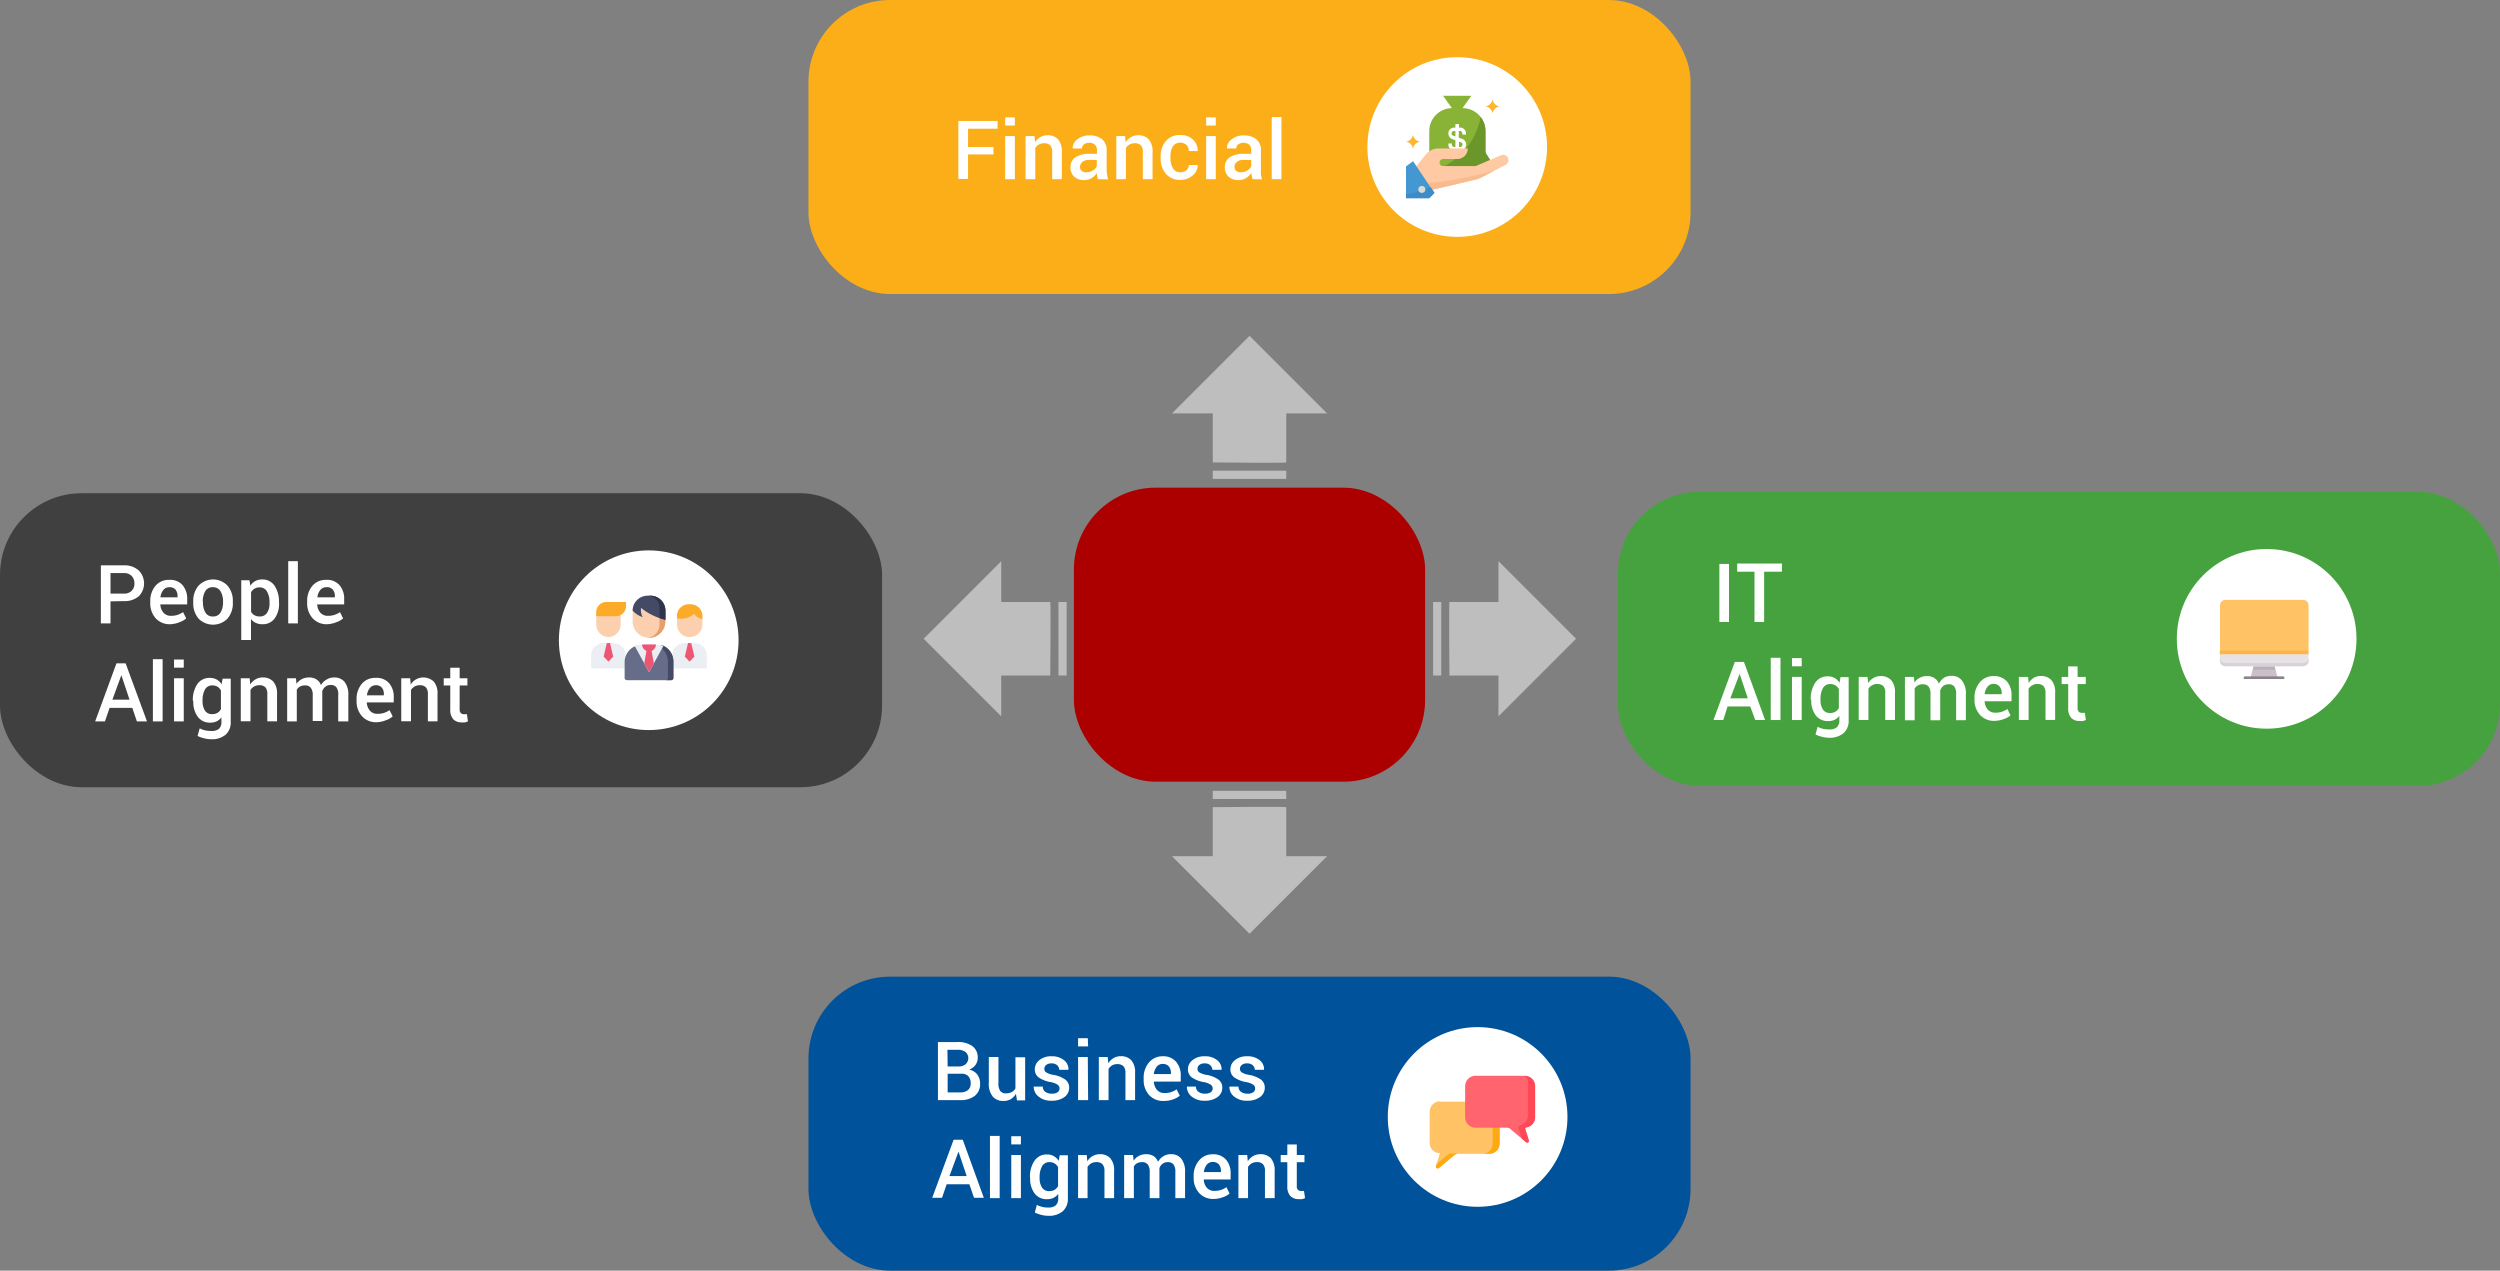 <svg xmlns="http://www.w3.org/2000/svg" viewBox="0 0 306.1 155.58"><rect x="0" y="0" width="306.1" height="155.58" fill="#808080" stroke="none"/><defs><style>.cls-1{fill:#ac0000;}.cls-2{fill:#fbae17;}.cls-3{fill:#fff;}.cls-4{fill:#88b337;}.cls-5{fill:#6b962a;}.cls-6{fill:#fdb62f;}.cls-7{fill:#fec9a3;}.cls-8{fill:#f7bb8f;}.cls-9{fill:#4398d1;}.cls-10{fill:#3e8cc7;}.cls-11{fill:#d9d9d9;}.cls-12{fill:#46a23e;}.cls-13{fill:#cac0c9;}.cls-14{fill:#bbb0ba;}.cls-15{fill:#e6e2e6;}.cls-16{fill:#d8d1d7;}.cls-17{fill:#ffc265;}.cls-18{fill:#ffb541;}.cls-19{fill:#8c808a;}.cls-20{fill:#00529b;}.cls-21{fill:#ffa812;}.cls-22{fill:#ff646f;}.cls-23{fill:#ff4755;}.cls-24{fill:#404040;}.cls-25{fill:#fcd0ae;}.cls-26{fill:#ebeef2;}.cls-27{fill:#fcab29;}.cls-28{fill:#ed5575;}.cls-29{fill:#656d88;}.cls-30{fill:#444966;}.cls-31{fill:#e59f6a;}.cls-32{fill:#2e344c;}.cls-33{fill:#bebebe;}</style></defs><g id="Layer_2" data-name="Layer 2"><g id="Layer_1-2" data-name="Layer 1"><rect class="cls-1" x="131.49" y="59.71" width="43" height="36" rx="10"/><rect class="cls-2" x="98.99" width="108" height="36" rx="10"/><path class="cls-3" d="M121.64,18.91h-3.11v3h-1.19v-7.1h4.8v.95h-3.61V18h3.11Z"/><path class="cls-3" d="M124.26,15.37h-1.19v-1h1.19Zm0,6.57h-1.19V16.66h1.19Z"/><path class="cls-3" d="M126.66,16.66l.07.76a1.86,1.86,0,0,1,.65-.63,1.75,1.75,0,0,1,.88-.23,1.69,1.69,0,0,1,1.29.5,2.25,2.25,0,0,1,.46,1.56v3.32h-1.18V18.63a1.19,1.19,0,0,0-.25-.84,1,1,0,0,0-.75-.25,1.26,1.26,0,0,0-.62.15,1.29,1.29,0,0,0-.45.42v3.83h-1.19V16.66Z"/><path class="cls-3" d="M134.43,21.94a2.85,2.85,0,0,1-.11-.39,1.58,1.58,0,0,1,0-.38,2.17,2.17,0,0,1-.65.63,1.68,1.68,0,0,1-.89.25,1.75,1.75,0,0,1-1.27-.43,1.54,1.54,0,0,1-.44-1.16,1.4,1.4,0,0,1,.61-1.2,2.94,2.94,0,0,1,1.7-.43h.93v-.46a.87.87,0,0,0-.25-.65.94.94,0,0,0-.7-.23,1,1,0,0,0-.64.19.62.62,0,0,0-.24.5h-1.14v0a1.3,1.3,0,0,1,.56-1.11,2.34,2.34,0,0,1,1.55-.49,2.29,2.29,0,0,1,1.49.47,1.66,1.66,0,0,1,.56,1.35v2.35a4.23,4.23,0,0,0,.05.63,2.89,2.89,0,0,0,.14.58ZM133,21.09a1.49,1.49,0,0,0,.81-.22,1.15,1.15,0,0,0,.48-.51v-.78h-.95a1.21,1.21,0,0,0-.81.25.79.79,0,0,0-.29.61.59.59,0,0,0,.2.48A.8.8,0,0,0,133,21.09Z"/><path class="cls-3" d="M137.76,16.66l.07.76a1.86,1.86,0,0,1,.65-.63,1.76,1.76,0,0,1,.89-.23,1.65,1.65,0,0,1,1.28.5,2.26,2.26,0,0,1,.47,1.56v3.32h-1.19V18.63a1.14,1.14,0,0,0-.25-.84,1,1,0,0,0-.75-.25,1.23,1.23,0,0,0-1.07.57v3.83h-1.18V16.66Z"/><path class="cls-3" d="M144.53,21.09a1.11,1.11,0,0,0,.74-.25.82.82,0,0,0,.29-.64h1.08v0a1.58,1.58,0,0,1-.61,1.28,2.22,2.22,0,0,1-1.51.54,2.19,2.19,0,0,1-1.79-.76,2.89,2.89,0,0,1-.62-1.9v-.17a2.91,2.91,0,0,1,.62-1.9,2.22,2.22,0,0,1,1.79-.76,2.18,2.18,0,0,1,1.55.56,1.78,1.78,0,0,1,.57,1.41v0h-1.08a1,1,0,0,0-.28-.74,1.13,1.13,0,0,0-1.69.18,2.37,2.37,0,0,0-.28,1.22v.17a2.34,2.34,0,0,0,.28,1.22A1,1,0,0,0,144.53,21.09Z"/><path class="cls-3" d="M148.86,15.37h-1.18v-1h1.18Zm0,6.57h-1.18V16.66h1.18Z"/><path class="cls-3" d="M153.37,21.94a2.79,2.79,0,0,1-.1-.39,2.32,2.32,0,0,1-.06-.38,2.14,2.14,0,0,1-.64.63,1.7,1.7,0,0,1-.89.25,1.73,1.73,0,0,1-1.27-.43,1.54,1.54,0,0,1-.44-1.16,1.39,1.39,0,0,1,.6-1.2,3,3,0,0,1,1.71-.43h.92v-.46a.87.87,0,0,0-.24-.65,1,1,0,0,0-.7-.23,1,1,0,0,0-.65.19.62.62,0,0,0-.24.5h-1.14v0a1.28,1.28,0,0,1,.56-1.11,2.31,2.31,0,0,1,1.54-.49,2.27,2.27,0,0,1,1.49.47,1.64,1.64,0,0,1,.57,1.35v2.35a4.26,4.26,0,0,0,0,.63,3.77,3.77,0,0,0,.14.58Zm-1.45-.85a1.44,1.44,0,0,0,.8-.22,1.15,1.15,0,0,0,.48-.51v-.78h-.94a1.17,1.17,0,0,0-.81.25.77.77,0,0,0-.3.61.63.63,0,0,0,.2.48A.81.81,0,0,0,151.92,21.09Z"/><path class="cls-3" d="M156.9,21.94h-1.19V14.33h1.19Z"/><circle class="cls-3" cx="178.42" cy="18" r="11"/><path class="cls-4" d="M182.53,19.88a.6.6,0,0,0-.07-.27l-.49-.78a.85.85,0,0,1-.09-.38v-2.4a2.81,2.81,0,0,0-2.81-2.81h-1.3A2.81,2.81,0,0,0,175,16.05v2.4a.85.85,0,0,1-.09.38l-.48.78a.5.5,0,0,0-.08.27h0a.51.51,0,0,0,.51.5H182A.51.51,0,0,0,182.53,19.88Z"/><polygon class="cls-4" points="179.07 13.24 180.15 11.73 176.69 11.73 177.77 13.24 177.77 13.67 179.07 13.67 179.07 13.24"/><path class="cls-5" d="M182.46,19.61l-.49-.78a.85.85,0,0,1-.09-.38v-2.4a2.81,2.81,0,0,0-.59-1.73,8.5,8.5,0,0,1-4.52,6.06H182a.5.5,0,0,0,.5-.5.42.42,0,0,0-.07-.27Z"/><path class="cls-3" d="M179.5,16.49v-.14a.73.73,0,0,0-.72-.73h-.14v-.43h-.44v.43h-.13a.72.72,0,0,0-.73.73.74.74,0,0,0,.47.68l.39.15V18h-.13a.29.29,0,0,1-.3-.29h0v-.14h-.43v.14a.73.73,0,0,0,.73.72h.71A.73.73,0,0,0,179,17l-.39-.14v-.83h.14a.29.29,0,0,1,.29.3h0v.14Zm-.62.94a.3.3,0,0,1,.19.28.29.29,0,0,1-.29.29h-.14v-.66Zm-.68-.71-.24-.1a.29.29,0,0,1,.11-.57h.13Z"/><path class="cls-6" d="M182.75,13.89h0a1.07,1.07,0,0,0-.87-.87h0a1.05,1.05,0,0,0,.87-.86h0a1,1,0,0,0,.86.86h0A1.06,1.06,0,0,0,182.75,13.89Z"/><path class="cls-6" d="M173,18.22h0a1,1,0,0,0-.86-.87h0a1,1,0,0,0,.86-.86h0a1.05,1.05,0,0,0,.87.86h0A1.05,1.05,0,0,0,173,18.22Z"/><path class="cls-7" d="M184.6,19.27a.66.66,0,0,0-.86-.24l-3.07,1.31a.38.38,0,0,1-.17,0h-3.81a.43.43,0,0,1-.43-.43.44.44,0,0,1,.43-.44h1.73a1.3,1.3,0,0,0,1.3-1.29h-3.6a2,2,0,0,0-1.53.73l-1.36,1.65,1.53,2.79L180.63,22a3,3,0,0,0,.73-.27l3-1.55A.65.65,0,0,0,184.6,19.27Z"/><path class="cls-8" d="M174.27,22.5l.49.89L180.63,22a3,3,0,0,0,.73-.27l1.64-.84A53.49,53.49,0,0,1,174.27,22.5Z"/><polygon class="cls-9" points="172.15 20.38 172.15 24.27 174.96 24.27 175.61 23.62 173.01 19.73 172.15 20.38"/><path class="cls-10" d="M172.15,24.27H175l.65-.65-.48-.71a14.8,14.8,0,0,1-3,.89Z"/><circle class="cls-11" cx="174.09" cy="23.19" r="0.43"/><rect class="cls-12" x="198.1" y="60.22" width="108" height="36" rx="10"/><path class="cls-3" d="M211.7,76.16h-1.18V69.05h1.18Z"/><path class="cls-3" d="M218.18,70H216v6.16h-1.18V70H212.7v-1h5.48Z"/><path class="cls-3" d="M214.3,86.5h-2.78L211,88.16h-1.2l2.61-7.11h1.12l2.59,7.11h-1.21Zm-2.44-1H214l-1-3h0Z"/><path class="cls-3" d="M218,88.16h-1.19V80.54H218Z"/><path class="cls-3" d="M220.6,81.58h-1.19v-1h1.19Zm0,6.58h-1.19V82.88h1.19Z"/><path class="cls-3" d="M221.71,85.59a3.46,3.46,0,0,1,.55-2,1.78,1.78,0,0,1,1.54-.78,1.73,1.73,0,0,1,.83.2,1.8,1.8,0,0,1,.61.59l.11-.69h1v5.28a2,2,0,0,1-.63,1.58,2.61,2.61,0,0,1-1.79.56,3.72,3.72,0,0,1-.83-.11,4.27,4.27,0,0,1-.81-.29l.26-.94a3,3,0,0,0,.64.24,3,3,0,0,0,.73.08,1.4,1.4,0,0,0,1-.27,1.15,1.15,0,0,0,.29-.85v-.54a1.66,1.66,0,0,1-.58.48,1.78,1.78,0,0,1-.78.16,1.84,1.84,0,0,1-1.53-.7,3,3,0,0,1-.55-1.86Zm1.19.11a2.1,2.1,0,0,0,.29,1.16,1,1,0,0,0,.9.44,1.26,1.26,0,0,0,.64-.16,1.1,1.1,0,0,0,.42-.46V84.37a1.22,1.22,0,0,0-.42-.45,1.19,1.19,0,0,0-.63-.17,1,1,0,0,0-.91.52,2.69,2.69,0,0,0-.29,1.32Z"/><path class="cls-3" d="M228.66,82.88l.07.76a1.89,1.89,0,0,1,.66-.63,1.72,1.72,0,0,1,.88-.23,1.69,1.69,0,0,1,1.29.5,2.24,2.24,0,0,1,.46,1.56v3.32h-1.19V84.85a1.22,1.22,0,0,0-.24-.85,1.06,1.06,0,0,0-.75-.25,1.17,1.17,0,0,0-.62.16,1.14,1.14,0,0,0-.45.42v3.83h-1.19V82.88Z"/><path class="cls-3" d="M234.34,82.88l.06.69a1.8,1.8,0,0,1,.65-.58,1.88,1.88,0,0,1,.91-.21,1.57,1.57,0,0,1,.88.24,1.37,1.37,0,0,1,.56.7A1.93,1.93,0,0,1,238,83a1.72,1.72,0,0,1,.94-.25,1.55,1.55,0,0,1,1.26.55A2.48,2.48,0,0,1,240.7,85v3.18h-1.19V85a1.42,1.42,0,0,0-.23-.94.82.82,0,0,0-.69-.28,1,1,0,0,0-.65.21,1.16,1.16,0,0,0-.38.55.53.53,0,0,0,0,.13v3.52h-1.19V85a1.45,1.45,0,0,0-.23-.93.86.86,0,0,0-.7-.29,1.28,1.28,0,0,0-.61.14,1.07,1.07,0,0,0-.4.39v3.88h-1.19V82.88Z"/><path class="cls-3" d="M244.22,88.26a2.29,2.29,0,0,1-1.79-.73,2.68,2.68,0,0,1-.67-1.89v-.19a2.83,2.83,0,0,1,.66-1.92,2.13,2.13,0,0,1,1.66-.75,2.08,2.08,0,0,1,1.64.65,2.52,2.52,0,0,1,.57,1.73v.7H243v0a1.6,1.6,0,0,0,.37,1,1.16,1.16,0,0,0,.94.4,2.49,2.49,0,0,0,.82-.12,2.55,2.55,0,0,0,.66-.33l.38.78a2.56,2.56,0,0,1-.79.44A3.33,3.33,0,0,1,244.22,88.26Zm-.14-4.53a.9.9,0,0,0-.72.35A1.69,1.69,0,0,0,243,85v0h2.09v-.12a1.22,1.22,0,0,0-.26-.82A.94.94,0,0,0,244.08,83.73Z"/><path class="cls-3" d="M248.32,82.88l.07.76A1.86,1.86,0,0,1,249,83a1.75,1.75,0,0,1,.88-.23,1.69,1.69,0,0,1,1.29.5,2.24,2.24,0,0,1,.46,1.56v3.32h-1.18V84.85a1.21,1.21,0,0,0-.25-.85,1,1,0,0,0-.75-.25,1.17,1.17,0,0,0-.62.16,1.29,1.29,0,0,0-.45.42v3.83h-1.19V82.88Z"/><path class="cls-3" d="M254.38,81.59v1.29h1v.88h-1v2.92a.63.63,0,0,0,.14.46.5.5,0,0,0,.38.14h.19l.18,0,.12.87a1.51,1.51,0,0,1-.36.13,2,2,0,0,1-.43,0,1.35,1.35,0,0,1-1-.38,1.71,1.71,0,0,1-.37-1.2V83.76h-.8v-.88h.8V81.59Z"/><circle class="cls-3" cx="277.53" cy="78.22" r="11"/><path class="cls-13" d="M278.88,83h-3.33l.37-1.42h2.58Z"/><path class="cls-14" d="M278.6,82l-.1-.4h-2.58l-.1.4Z"/><path class="cls-15" d="M271.79,80.92a.66.66,0,0,0,.66.65H282a.65.65,0,0,0,.66-.65v-.85H271.79Z"/><path class="cls-16" d="M282,81.18h-9.52a.66.66,0,0,1-.66-.66v.4a.66.66,0,0,0,.66.65H282a.65.65,0,0,0,.66-.65v-.4A.65.65,0,0,1,282,81.18Z"/><path class="cls-17" d="M282,73.45h-9.52a.67.67,0,0,0-.66.66v6h10.84v-6a.66.66,0,0,0-.66-.66Z"/><path class="cls-18" d="M271.79,79.68h10.84v.39H271.79Z"/><path class="cls-19" d="M279.55,83.14h-4.68a.16.16,0,0,1,0-.32h4.68a.16.16,0,1,1,0,.32Z"/><rect class="cls-20" x="98.99" y="119.58" width="108" height="36" rx="10"/><path class="cls-3" d="M114.84,134.7v-7.11h2.36a3,3,0,0,1,1.85.49,1.68,1.68,0,0,1,.66,1.45,1.44,1.44,0,0,1-.27.86,1.63,1.63,0,0,1-.78.57,1.62,1.62,0,0,1,1,.61,1.79,1.79,0,0,1,.34,1.09,1.81,1.81,0,0,1-.65,1.52,2.83,2.83,0,0,1-1.81.52Zm1.19-4.12h1.31a1.33,1.33,0,0,0,.87-.26,1,1,0,0,0,0-1.52,1.6,1.6,0,0,0-1-.26H116Zm0,.89v2.28h1.49a1.47,1.47,0,0,0,1-.28,1,1,0,0,0,.33-.81,1.26,1.26,0,0,0-.28-.88,1.09,1.09,0,0,0-.87-.31Z"/><path class="cls-3" d="M124.39,133.93a1.87,1.87,0,0,1-.63.65,1.72,1.72,0,0,1-.88.22,1.68,1.68,0,0,1-1.33-.54,2.48,2.48,0,0,1-.48-1.68v-3.16h1.18v3.17a1.59,1.59,0,0,0,.23,1,.83.83,0,0,0,.68.28,1.59,1.59,0,0,0,.72-.16,1.12,1.12,0,0,0,.45-.44v-3.82h1.19v5.28h-1Z"/><path class="cls-3" d="M129.73,133.27a.55.55,0,0,0-.24-.46,2.22,2.22,0,0,0-.87-.32,3.64,3.64,0,0,1-1.43-.56,1.2,1.2,0,0,1-.49-1,1.43,1.43,0,0,1,.56-1.13,2.26,2.26,0,0,1,1.48-.47,2.31,2.31,0,0,1,1.54.48,1.39,1.39,0,0,1,.54,1.18v0h-1.13a.78.78,0,0,0-.25-.56,1,1,0,0,0-.69-.23,1,1,0,0,0-.65.19.61.61,0,0,0-.23.47.5.5,0,0,0,.22.44,2.32,2.32,0,0,0,.86.3,3.65,3.65,0,0,1,1.47.57,1.21,1.21,0,0,1,.49,1,1.4,1.4,0,0,1-.59,1.16,2.54,2.54,0,0,1-1.55.44,2.38,2.38,0,0,1-1.63-.52,1.53,1.53,0,0,1-.57-1.21v0h1.11a.76.76,0,0,0,.33.66,1.33,1.33,0,0,0,.76.21,1.2,1.2,0,0,0,.71-.17A.55.55,0,0,0,129.73,133.27Z"/><path class="cls-3" d="M133.23,128.12H132v-1h1.19Zm0,6.58H132v-5.28h1.19Z"/><path class="cls-3" d="M135.63,129.42l.07.76a1.86,1.86,0,0,1,.65-.63,1.72,1.72,0,0,1,.88-.23,1.69,1.69,0,0,1,1.29.5,2.22,2.22,0,0,1,.46,1.56v3.32H137.8v-3.31a1.21,1.21,0,0,0-.25-.85,1.06,1.06,0,0,0-.75-.25,1.26,1.26,0,0,0-.62.15,1.42,1.42,0,0,0-.45.43v3.83h-1.19v-5.28Z"/><path class="cls-3" d="M142.48,134.8a2.3,2.3,0,0,1-1.79-.73,2.72,2.72,0,0,1-.66-1.89V132a2.83,2.83,0,0,1,.66-1.92,2.11,2.11,0,0,1,1.66-.75A2.06,2.06,0,0,1,144,130a2.52,2.52,0,0,1,.57,1.73v.7h-3.29v0a1.62,1.62,0,0,0,.37,1,1.15,1.15,0,0,0,.94.4,2.49,2.49,0,0,0,.82-.12,2.91,2.91,0,0,0,.66-.33l.38.78a2.68,2.68,0,0,1-.79.44A3.35,3.35,0,0,1,142.48,134.8Zm-.13-4.53a.9.9,0,0,0-.73.35,1.83,1.83,0,0,0-.35.89v0h2.1v-.12a1.26,1.26,0,0,0-.26-.82A.94.94,0,0,0,142.35,130.27Z"/><path class="cls-3" d="M148.48,133.27a.55.55,0,0,0-.24-.46,2.22,2.22,0,0,0-.87-.32,3.64,3.64,0,0,1-1.43-.56,1.2,1.2,0,0,1-.49-1,1.43,1.43,0,0,1,.56-1.13,2.26,2.26,0,0,1,1.48-.47,2.31,2.31,0,0,1,1.54.48,1.39,1.39,0,0,1,.54,1.18v0h-1.13a.78.78,0,0,0-.25-.56,1,1,0,0,0-.69-.23,1,1,0,0,0-.65.19.61.61,0,0,0-.23.47.5.5,0,0,0,.22.44,2.32,2.32,0,0,0,.86.3,3.65,3.65,0,0,1,1.47.57,1.21,1.21,0,0,1,.49,1,1.4,1.4,0,0,1-.59,1.16,2.54,2.54,0,0,1-1.55.44,2.38,2.38,0,0,1-1.63-.52,1.53,1.53,0,0,1-.57-1.21v0h1.11a.76.76,0,0,0,.33.66,1.33,1.33,0,0,0,.76.21,1.2,1.2,0,0,0,.71-.17A.55.55,0,0,0,148.48,133.27Z"/><path class="cls-3" d="M153.68,133.27a.55.55,0,0,0-.24-.46,2.22,2.22,0,0,0-.87-.32,3.64,3.64,0,0,1-1.43-.56,1.2,1.2,0,0,1-.49-1,1.43,1.43,0,0,1,.56-1.13,2.26,2.26,0,0,1,1.48-.47,2.31,2.31,0,0,1,1.54.48,1.39,1.39,0,0,1,.54,1.18v0h-1.13a.78.78,0,0,0-.25-.56,1,1,0,0,0-.69-.23,1,1,0,0,0-.65.19.61.61,0,0,0-.23.47.5.5,0,0,0,.22.44,2.32,2.32,0,0,0,.86.3,3.77,3.77,0,0,1,1.48.57,1.23,1.23,0,0,1,.48,1,1.4,1.4,0,0,1-.59,1.16,2.54,2.54,0,0,1-1.55.44,2.38,2.38,0,0,1-1.63-.52,1.49,1.49,0,0,1-.56-1.21v0h1.11a.76.76,0,0,0,.33.66,1.33,1.33,0,0,0,.76.21,1.2,1.2,0,0,0,.71-.17A.55.55,0,0,0,153.68,133.27Z"/><path class="cls-3" d="M118.69,145h-2.78l-.57,1.66h-1.2l2.62-7.11h1.12l2.58,7.11h-1.2Zm-2.44-1h2.11l-1-3h0Z"/><path class="cls-3" d="M122.4,146.7h-1.19v-7.62h1.19Z"/><path class="cls-3" d="M125,140.12h-1.18v-1H125Zm0,6.58h-1.18v-5.28H125Z"/><path class="cls-3" d="M126.11,144.13a3.39,3.39,0,0,1,.55-2,1.78,1.78,0,0,1,1.53-.78,1.7,1.7,0,0,1,.83.2,1.72,1.72,0,0,1,.61.59l.12-.69h1v5.28a2,2,0,0,1-.63,1.58,2.58,2.58,0,0,1-1.78.55,3.23,3.23,0,0,1-.84-.11,3.78,3.78,0,0,1-.8-.29l.25-.93a3.12,3.12,0,0,0,.65.24,2.92,2.92,0,0,0,.73.08,1.37,1.37,0,0,0,.94-.27,1.11,1.11,0,0,0,.3-.85v-.54a1.69,1.69,0,0,1-.59.48,1.78,1.78,0,0,1-.78.16,1.82,1.82,0,0,1-1.52-.7,3,3,0,0,1-.55-1.87Zm1.18.1a2.11,2.11,0,0,0,.29,1.17,1,1,0,0,0,.9.44,1.3,1.3,0,0,0,.65-.16,1.25,1.25,0,0,0,.42-.46v-2.31a1.19,1.19,0,0,0-.43-.46,1.23,1.23,0,0,0-.63-.16,1,1,0,0,0-.9.51,2.64,2.64,0,0,0-.3,1.33Z"/><path class="cls-3" d="M133.06,141.42l.07.76a1.86,1.86,0,0,1,.65-.63,1.76,1.76,0,0,1,.89-.23,1.66,1.66,0,0,1,1.28.5,2.22,2.22,0,0,1,.46,1.56v3.32h-1.18v-3.31a1.21,1.21,0,0,0-.25-.85,1,1,0,0,0-.75-.25,1.26,1.26,0,0,0-.62.15,1.42,1.42,0,0,0-.45.43v3.83H132v-5.28Z"/><path class="cls-3" d="M138.73,141.42l.07.69a1.84,1.84,0,0,1,.65-.59,2,2,0,0,1,.9-.2,1.71,1.71,0,0,1,.89.23,1.43,1.43,0,0,1,.55.71,1.81,1.81,0,0,1,.65-.69,1.72,1.72,0,0,1,.94-.25,1.54,1.54,0,0,1,1.25.54,2.53,2.53,0,0,1,.47,1.66v3.18h-1.19v-3.19a1.48,1.48,0,0,0-.23-.94.86.86,0,0,0-.7-.28,1,1,0,0,0-.64.21,1,1,0,0,0-.38.55v.13s0,.07,0,.1v3.42h-1.19v-3.19a1.44,1.44,0,0,0-.24-.93.85.85,0,0,0-.69-.29,1.29,1.29,0,0,0-.62.14,1,1,0,0,0-.39.39v3.88h-1.19v-5.28Z"/><path class="cls-3" d="M148.61,146.8a2.3,2.3,0,0,1-1.79-.73,2.73,2.73,0,0,1-.67-1.89V144a2.84,2.84,0,0,1,.67-1.92,2.11,2.11,0,0,1,1.65-.75,2.07,2.07,0,0,1,1.64.65,2.52,2.52,0,0,1,.57,1.73v.7h-3.29v0a1.62,1.62,0,0,0,.36,1,1.16,1.16,0,0,0,.94.4,2.45,2.45,0,0,0,.82-.12,2.55,2.55,0,0,0,.66-.33l.38.78a2.44,2.44,0,0,1-.79.44A3.33,3.33,0,0,1,148.61,146.8Zm-.14-4.53a.9.9,0,0,0-.72.35,1.74,1.74,0,0,0-.35.89v0h2.09v-.12a1.25,1.25,0,0,0-.25-.82A1,1,0,0,0,148.47,142.27Z"/><path class="cls-3" d="M152.71,141.42l.07.76a1.86,1.86,0,0,1,.65-.63,1.76,1.76,0,0,1,.89-.23,1.69,1.69,0,0,1,1.29.5,2.27,2.27,0,0,1,.46,1.56v3.32h-1.19v-3.31a1.17,1.17,0,0,0-.25-.85,1,1,0,0,0-.75-.25,1.29,1.29,0,0,0-.62.15,1.42,1.42,0,0,0-.45.43v3.83h-1.18v-5.28Z"/><path class="cls-3" d="M158.78,140.13v1.29h.94v.88h-.94v2.92a.6.6,0,0,0,.14.46.51.51,0,0,0,.37.14.68.68,0,0,0,.2,0l.17,0,.13.87a1.51,1.51,0,0,1-.36.13,2.12,2.12,0,0,1-.44,0,1.33,1.33,0,0,1-1-.38,1.68,1.68,0,0,1-.37-1.2V142.3h-.81v-.88h.81v-1.29Z"/><circle class="cls-3" cx="180.92" cy="136.76" r="11"/><path class="cls-17" d="M176.32,134.89h6a1.27,1.27,0,0,1,1.27,1.27V140a1.27,1.27,0,0,1-1.27,1.27h-3.7a1,1,0,0,0-.64.23L176.16,143a.22.22,0,0,1-.34-.23l.49-1.57a1.26,1.26,0,0,1-1.26-1.27v-3.81a1.27,1.27,0,0,1,1.27-1.27Z"/><path class="cls-21" d="M178.66,141.24h-.92a.84.84,0,0,0-.53.19l-1.3,1.09-.09.29a.22.22,0,0,0,.34.23l1.86-1.57a1,1,0,0,1,.64-.23Z"/><path class="cls-21" d="M182.36,134.89h-.85a1.27,1.27,0,0,1,1.26,1.27V140a1.27,1.27,0,0,1-1.26,1.27h.85a1.27,1.27,0,0,0,1.27-1.27v-3.81a1.27,1.27,0,0,0-1.27-1.27Z"/><path class="cls-22" d="M186.66,131.72h-6a1.27,1.27,0,0,0-1.27,1.27v3.81a1.27,1.27,0,0,0,1.27,1.27h3.82a.66.66,0,0,1,.43.15l1.95,1.64a.21.21,0,0,0,.34-.22l-.44-1.41a.15.15,0,0,1,.12-.18,1.25,1.25,0,0,0,1.09-1.25V133a1.26,1.26,0,0,0-1.26-1.27Z"/><path class="cls-23" d="M186.66,131.72h0a1,1,0,0,1,.42.85v4a1.26,1.26,0,0,1-.91,1.22.33.33,0,0,0-.23.42l.37,1.19.52.44a.21.21,0,0,0,.34-.22l-.44-1.41a.15.15,0,0,1,.12-.18,1.25,1.25,0,0,0,1.09-1.25V133a1.26,1.26,0,0,0-1.26-1.27Z"/><rect class="cls-24" y="60.39" width="108" height="36" rx="10"/><path class="cls-3" d="M13.53,73.63v2.7H12.35V69.22h2.78a2.62,2.62,0,0,1,1.84.61A2.25,2.25,0,0,1,17,73a2.66,2.66,0,0,1-1.84.6Zm0-.95h1.6a1.27,1.27,0,0,0,1-.35,1.24,1.24,0,0,0,.33-.89,1.31,1.31,0,0,0-.33-.91,1.28,1.28,0,0,0-1-.36h-1.6Z"/><path class="cls-3" d="M20.85,76.43a2.3,2.3,0,0,1-1.79-.73,2.72,2.72,0,0,1-.66-1.89v-.2a2.83,2.83,0,0,1,.66-1.91A2.11,2.11,0,0,1,20.72,71a2,2,0,0,1,1.64.65,2.57,2.57,0,0,1,.56,1.73V74H19.63v0a1.63,1.63,0,0,0,.37,1,1.15,1.15,0,0,0,.94.4,2.49,2.49,0,0,0,.82-.12,3.39,3.39,0,0,0,.66-.33l.38.77a2.38,2.38,0,0,1-.79.45A3.35,3.35,0,0,1,20.85,76.43Zm-.13-4.53a.9.9,0,0,0-.73.35,1.83,1.83,0,0,0-.35.89v0h2.1V73a1.26,1.26,0,0,0-.26-.82A.94.94,0,0,0,20.72,71.9Z"/><path class="cls-3" d="M23.66,73.64a2.87,2.87,0,0,1,.65-1.93,2.45,2.45,0,0,1,3.55,0,2.85,2.85,0,0,1,.65,1.93v.1a2.91,2.91,0,0,1-.65,2,2.49,2.49,0,0,1-3.55,0,2.88,2.88,0,0,1-.65-1.94Zm1.19.1a2.4,2.4,0,0,0,.3,1.26,1,1,0,0,0,.94.48A1,1,0,0,0,27,75a2.4,2.4,0,0,0,.31-1.26v-.1A2.36,2.36,0,0,0,27,72.39a1.05,1.05,0,0,0-.94-.49,1,1,0,0,0-.93.49,2.39,2.39,0,0,0-.3,1.25Z"/><path class="cls-3" d="M34.17,73.86a3,3,0,0,1-.54,1.86,1.77,1.77,0,0,1-1.51.71,1.8,1.8,0,0,1-.79-.16,1.69,1.69,0,0,1-.6-.47v2.56H29.54V71.05h1l.11.66a1.77,1.77,0,0,1,.62-.57,1.7,1.7,0,0,1,.83-.19,1.76,1.76,0,0,1,1.52.77,3.51,3.51,0,0,1,.54,2ZM33,73.76a2.58,2.58,0,0,0-.3-1.32,1,1,0,0,0-.91-.52,1.14,1.14,0,0,0-.63.16,1.11,1.11,0,0,0-.42.44V74.9a1.09,1.09,0,0,0,.42.43,1.24,1.24,0,0,0,.64.15,1,1,0,0,0,.9-.45,2,2,0,0,0,.3-1.17Z"/><path class="cls-3" d="M36.47,76.33H35.29V68.71h1.18Z"/><path class="cls-3" d="M40.07,76.43a2.29,2.29,0,0,1-1.79-.73,2.68,2.68,0,0,1-.67-1.89v-.2a2.83,2.83,0,0,1,.66-1.91A2.13,2.13,0,0,1,39.93,71a2,2,0,0,1,1.64.65,2.52,2.52,0,0,1,.57,1.73V74h-3.3v0a1.63,1.63,0,0,0,.37,1,1.16,1.16,0,0,0,.94.4,2.49,2.49,0,0,0,.82-.12,2.91,2.91,0,0,0,.66-.33l.38.77a2.38,2.38,0,0,1-.79.45A3.33,3.33,0,0,1,40.07,76.43Zm-.14-4.53a.9.9,0,0,0-.72.35,1.66,1.66,0,0,0-.35.89v0H41V73a1.21,1.21,0,0,0-.26-.82A.93.93,0,0,0,39.93,71.9Z"/><path class="cls-3" d="M16.2,86.67H13.42l-.57,1.66h-1.2l2.61-7.11h1.12L18,88.33H16.76Zm-2.44-1h2.1l-1-3h0Z"/><path class="cls-3" d="M19.91,88.33H18.72V80.71h1.19Z"/><path class="cls-3" d="M22.5,81.75H21.31v-1H22.5Zm0,6.58H21.31V83.05H22.5Z"/><path class="cls-3" d="M23.61,85.76a3.46,3.46,0,0,1,.55-2A1.78,1.78,0,0,1,25.7,83a1.73,1.73,0,0,1,.83.2,1.87,1.87,0,0,1,.61.58l.11-.68h1v5.28a2,2,0,0,1-.63,1.58,2.61,2.61,0,0,1-1.79.55,3.22,3.22,0,0,1-.83-.11,3.67,3.67,0,0,1-.81-.29l.26-.93a3,3,0,0,0,.64.24,3.55,3.55,0,0,0,.73.08,1.4,1.4,0,0,0,1-.27,1.11,1.11,0,0,0,.29-.85v-.54a1.66,1.66,0,0,1-.58.48,1.78,1.78,0,0,1-.78.16,1.82,1.82,0,0,1-1.53-.71,3,3,0,0,1-.55-1.86Zm1.19.1A2.11,2.11,0,0,0,25.09,87a1,1,0,0,0,.9.44,1.26,1.26,0,0,0,.64-.16,1.1,1.1,0,0,0,.42-.46V84.54a1.25,1.25,0,0,0-.42-.46,1.28,1.28,0,0,0-.63-.16,1,1,0,0,0-.91.51,2.73,2.73,0,0,0-.29,1.33Z"/><path class="cls-3" d="M30.57,83.05l.06.76a1.89,1.89,0,0,1,.66-.63,1.63,1.63,0,0,1,.88-.23,1.69,1.69,0,0,1,1.29.5A2.22,2.22,0,0,1,33.92,85v3.32H32.73V85a1.22,1.22,0,0,0-.24-.85,1,1,0,0,0-.75-.25,1.26,1.26,0,0,0-.62.15,1.32,1.32,0,0,0-.45.43v3.83H29.48V83.05Z"/><path class="cls-3" d="M36.24,83.05l.06.68a1.89,1.89,0,0,1,.65-.58,2,2,0,0,1,.91-.2,1.65,1.65,0,0,1,.88.23,1.39,1.39,0,0,1,.56.71A1.73,1.73,0,0,1,40,83.2a1.66,1.66,0,0,1,.93-.25,1.58,1.58,0,0,1,1.26.54,2.53,2.53,0,0,1,.46,1.66v3.18H41.41V85.14a1.47,1.47,0,0,0-.23-1,.85.85,0,0,0-.69-.27,1,1,0,0,0-.65.21,1.16,1.16,0,0,0-.38.55.41.41,0,0,0,0,.12v3.53H38.29V85.14a1.44,1.44,0,0,0-.24-.93.86.86,0,0,0-.7-.29,1.28,1.28,0,0,0-.61.14,1,1,0,0,0-.4.39v3.88H35.16V83.05Z"/><path class="cls-3" d="M46.12,88.43a2.29,2.29,0,0,1-1.79-.73,2.68,2.68,0,0,1-.67-1.89v-.2a2.83,2.83,0,0,1,.66-1.91A2.13,2.13,0,0,1,46,83a2,2,0,0,1,1.64.65,2.52,2.52,0,0,1,.57,1.73V86h-3.3v0a1.63,1.63,0,0,0,.37,1,1.16,1.16,0,0,0,.94.4,2.49,2.49,0,0,0,.82-.12,2.91,2.91,0,0,0,.66-.33l.38.77a2.38,2.38,0,0,1-.79.45A3.33,3.33,0,0,1,46.12,88.43ZM46,83.9a.9.9,0,0,0-.72.35,1.66,1.66,0,0,0-.35.89v0H47V85a1.21,1.21,0,0,0-.26-.82A.93.93,0,0,0,46,83.9Z"/><path class="cls-3" d="M50.22,83.05l.07.76a1.86,1.86,0,0,1,.65-.63,1.87,1.87,0,0,1,2.17.27A2.22,2.22,0,0,1,53.57,85v3.32H52.39V85a1.21,1.21,0,0,0-.25-.85,1,1,0,0,0-.75-.25,1.26,1.26,0,0,0-.62.15,1.42,1.42,0,0,0-.45.43v3.83H49.13V83.05Z"/><path class="cls-3" d="M56.28,81.76v1.29h.95v.88h-.95v2.92a.65.65,0,0,0,.14.46.54.54,0,0,0,.38.14l.19,0,.18,0,.12.87a1.51,1.51,0,0,1-.36.13,2,2,0,0,1-.43,0,1.39,1.39,0,0,1-1-.38,1.72,1.72,0,0,1-.37-1.2V83.93h-.8v-.88h.8V81.76Z"/><circle class="cls-3" cx="79.43" cy="78.39" r="11"/><path class="cls-25" d="M84.43,78h0a1.54,1.54,0,0,1-1.54-1.54v-1A1.43,1.43,0,0,1,84.32,74h.23A1.43,1.43,0,0,1,86,75.45v1A1.54,1.54,0,0,1,84.43,78Z"/><path class="cls-26" d="M85,78.74H83.82a1.53,1.53,0,0,0-1.52,1.52v1.47a.12.12,0,0,0,.12.12h4a.12.12,0,0,0,.12-.12V80.26A1.53,1.53,0,0,0,85,78.74Z"/><path class="cls-27" d="M84.55,74h-.23a1.43,1.43,0,0,0-1.43,1.43v.27A2.34,2.34,0,0,0,85,75.14c.11.34.58.56,1,.66v-.35A1.43,1.43,0,0,0,84.55,74Z"/><polygon class="cls-28" points="84.63 78.74 84.24 78.74 83.85 80.39 84.43 81.01 85.02 80.39 84.63 78.74"/><path class="cls-25" d="M74.5,78h0A1.54,1.54,0,0,1,73,76.45v-1A1.43,1.43,0,0,1,74.39,74h.22A1.43,1.43,0,0,1,76,75.45v1A1.54,1.54,0,0,1,74.5,78Z"/><path class="cls-26" d="M75.11,78.74H73.89a1.53,1.53,0,0,0-1.52,1.52v1.47a.12.12,0,0,0,.12.12h4a.12.12,0,0,0,.12-.12V80.26A1.53,1.53,0,0,0,75.11,78.74Z"/><polygon class="cls-28" points="74.69 78.74 74.3 78.74 73.91 80.39 74.5 81.01 75.08 80.39 74.69 78.74"/><path class="cls-29" d="M80.32,79H78.61a2.16,2.16,0,0,0-.89.14A2.14,2.14,0,0,0,76.48,81V83a.28.28,0,0,0,.29.28h5.4a.28.28,0,0,0,.28-.28V81a2.12,2.12,0,0,0-1.23-1.93A2.06,2.06,0,0,0,80.32,79Z"/><path class="cls-30" d="M80.32,79h-.43a1.69,1.69,0,0,1,1.17.41A2.22,2.22,0,0,1,81.78,81V83a.26.26,0,0,1-.25.28h.64a.28.28,0,0,0,.28-.28V81a2.12,2.12,0,0,0-1.23-1.93A2.06,2.06,0,0,0,80.32,79Z"/><path class="cls-26" d="M79.47,82.3l1.75-3.2a2.27,2.27,0,0,0-.9-.19H78.61a2.18,2.18,0,0,0-.89.19Z"/><path class="cls-28" d="M79.78,79.69a.84.84,0,0,0,.53-.78H78.62a.84.84,0,0,0,.53.78l-.27,1.53.59,1.08.59-1.08Z"/><path class="cls-25" d="M79.46,78.08h0a2,2,0,0,1-2-2V74.79a1.84,1.84,0,0,1,1.84-1.85h.32a1.84,1.84,0,0,1,1.84,1.85v1.29A2,2,0,0,1,79.46,78.08Z"/><path class="cls-31" d="M79.62,72.94h-.35a1.52,1.52,0,0,1,1.48,1.52v2a1.66,1.66,0,0,1-1.47,1.64h.18a2,2,0,0,0,2-2V74.79A1.84,1.84,0,0,0,79.62,72.94Z"/><path class="cls-30" d="M79.62,72.94H79.3a1.84,1.84,0,0,0-1.84,1.82,2.84,2.84,0,0,0,1.23.8,1.84,1.84,0,0,1-.2-1.13,7.38,7.38,0,0,0,3,1.46v-1.1A1.84,1.84,0,0,0,79.62,72.94Z"/><path class="cls-32" d="M79.62,72.94h-.35a1.52,1.52,0,0,1,1.48,1.52v1.21c.25.09.49.16.71.22v-1.1A1.84,1.84,0,0,0,79.62,72.94Z"/><path class="cls-27" d="M73,75.45h2.41a1.24,1.24,0,0,0,1.24-1.24v-.5H74.2A1.24,1.24,0,0,0,73,75Z"/><path class="cls-33" d="M177.47,73.71h6v-5l9.5,9.5-9.5,9.5v-5h-6S177.39,73.71,177.47,73.71Z"/><rect class="cls-33" x="175.47" y="73.71" width="1" height="9"/><path class="cls-33" d="M157.49,56.62v-6h5l-9.5-9.5-9.5,9.5h5v6S157.49,56.71,157.49,56.62Z"/><rect class="cls-33" x="152.49" y="53.62" width="1" height="9" transform="translate(94.87 211.12) rotate(-90)"/><path class="cls-33" d="M157.49,98.83v6h5l-9.5,9.5-9.5-9.5h5v-6S157.49,98.74,157.49,98.83Z"/><rect class="cls-33" x="152.49" y="92.83" width="1" height="9" transform="translate(250.32 -55.66) rotate(90)"/><path class="cls-33" d="M128.59,73.71h-6v-5l-9.5,9.5,9.5,9.5v-5h6S128.68,73.71,128.59,73.71Z"/><rect class="cls-33" x="129.59" y="73.71" width="1" height="9" transform="translate(260.19 156.42) rotate(-180)"/></g></g></svg>